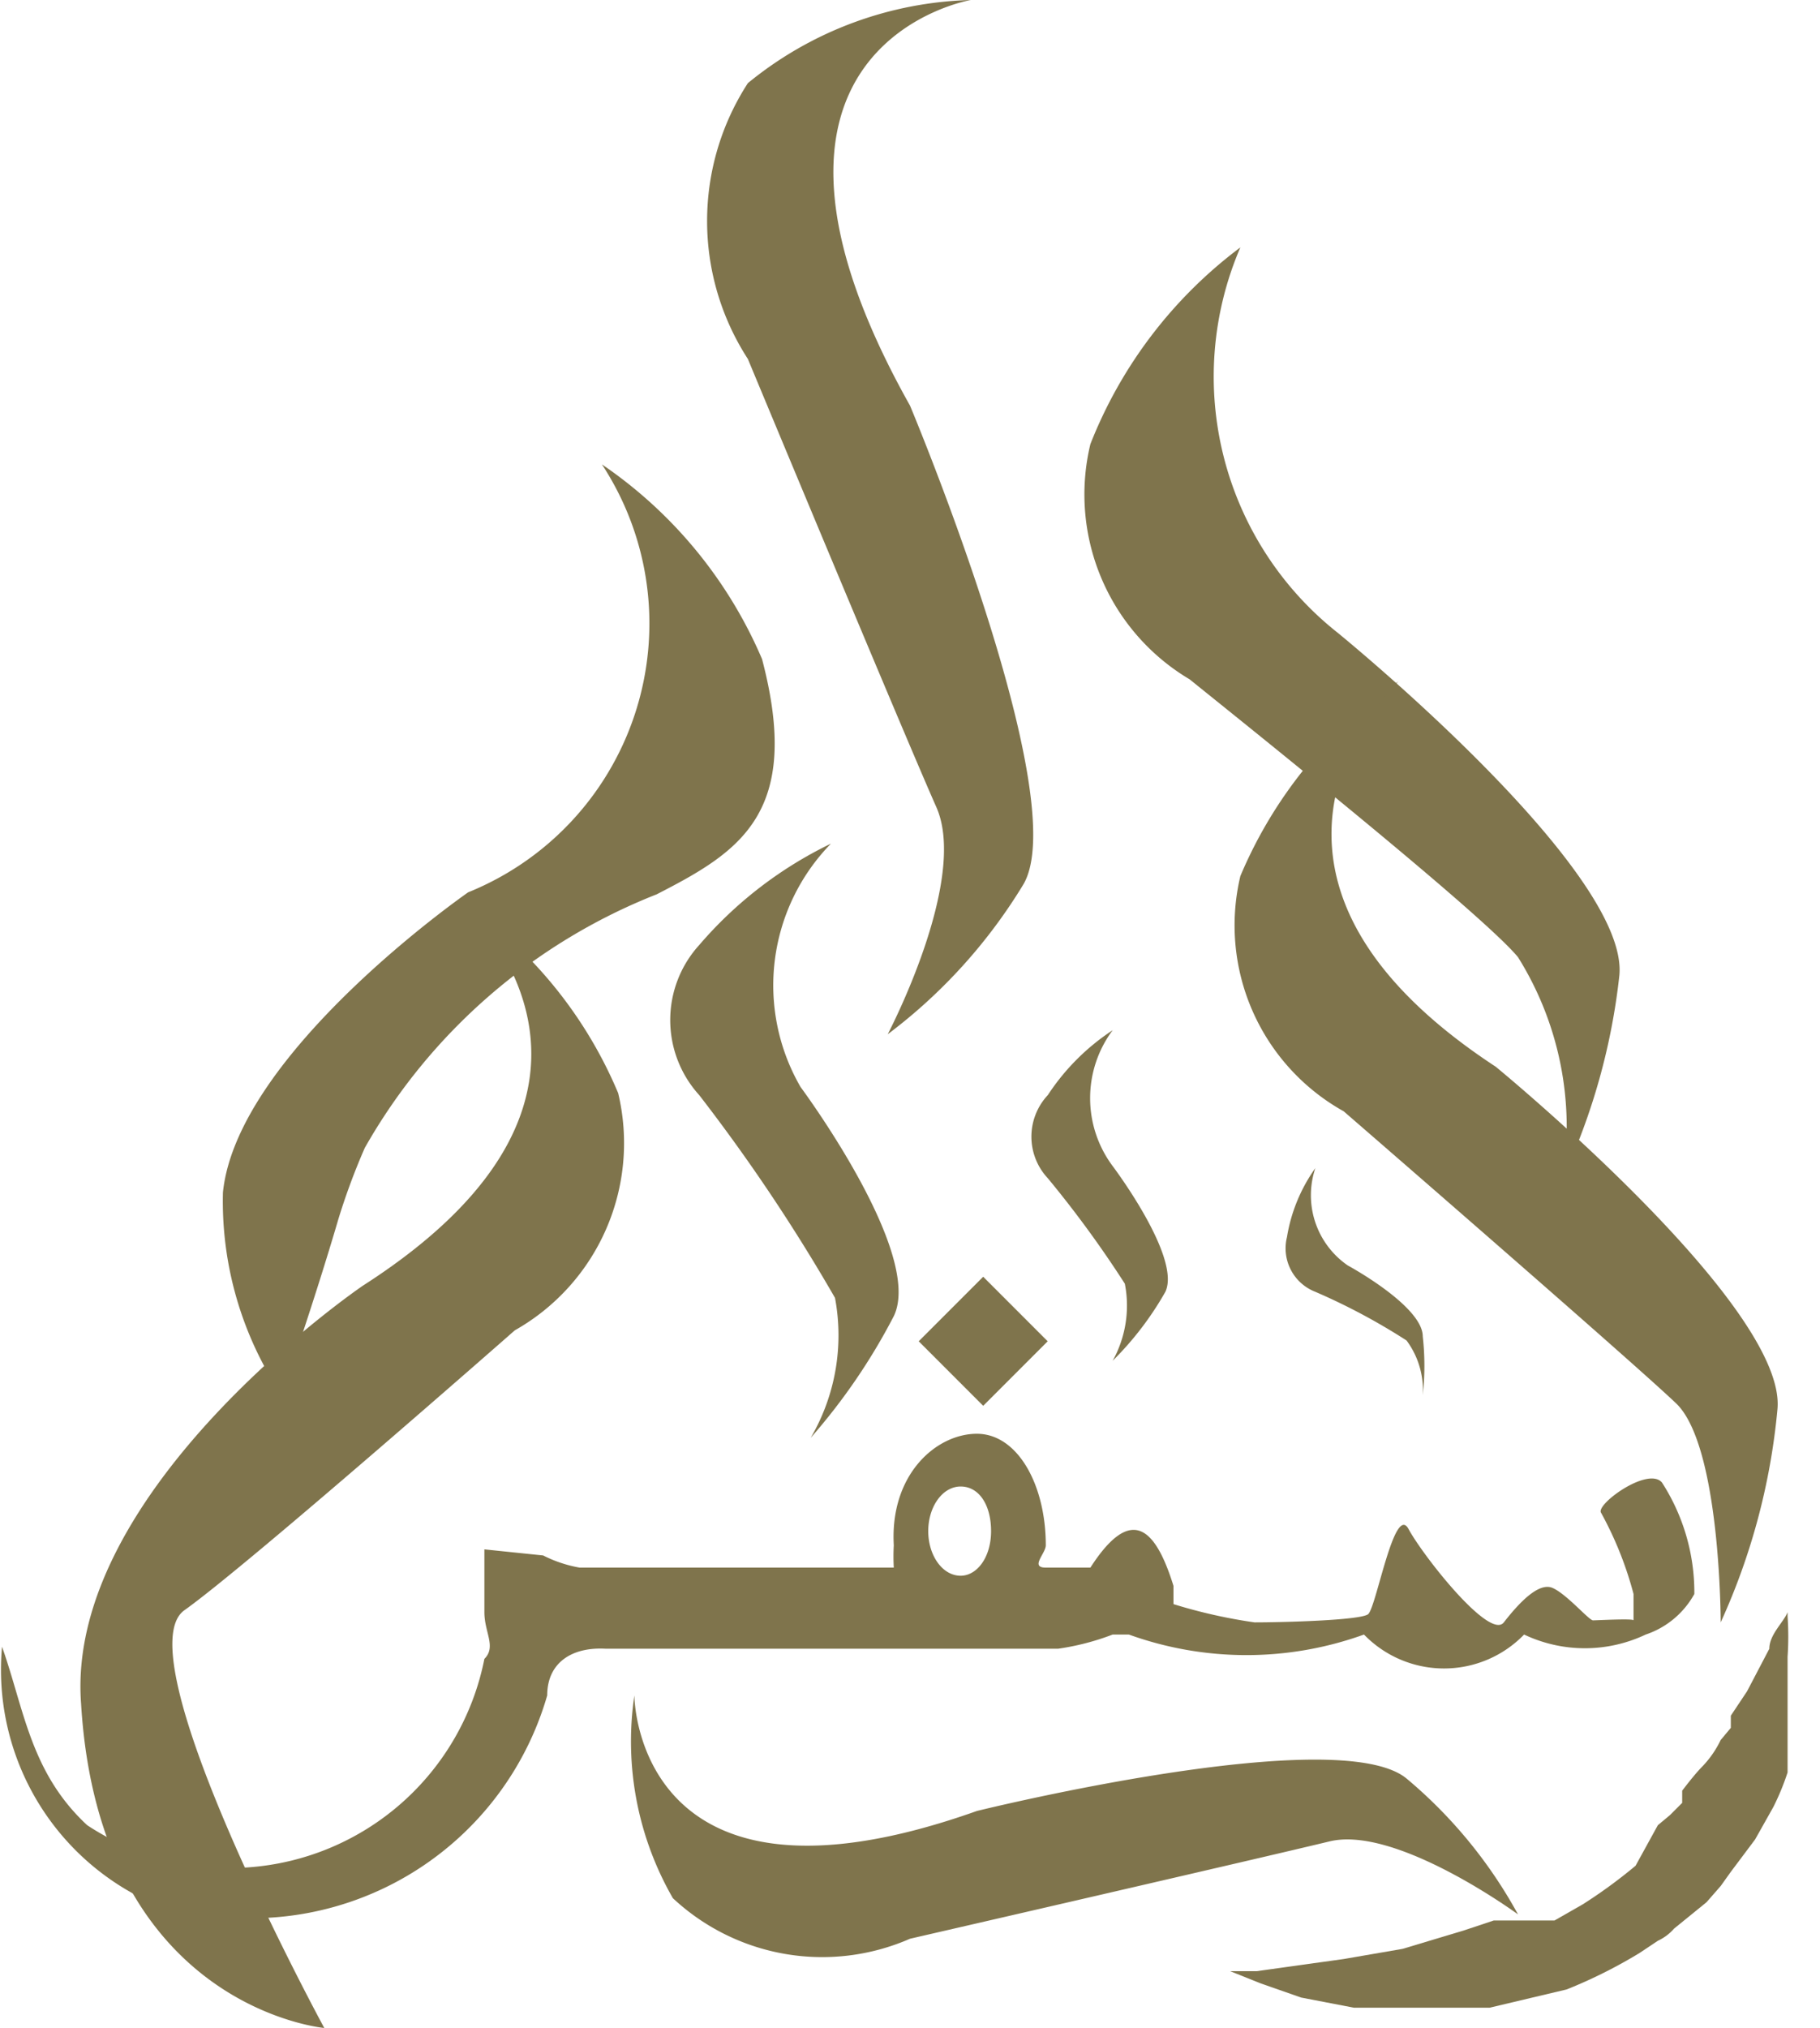 <svg xmlns="http://www.w3.org/2000/svg" id="Layer_1" data-name="Layer 1" viewBox="0 0 8.98 10"><defs><style>.cls-1{fill:#7f744c;}</style></defs><path class="cls-1" d="M3.48,2.29A1.43,1.43,0,0,1,2.82,4.4s-1.14.79-1.21,1.48a1.72,1.72,0,0,0,.29,1s.16-.46.28-.87a3.25,3.25,0,0,1,.13-.35A2.86,2.86,0,0,1,3.75,4.41c.41-.21.72-.4.52-1.16A2.21,2.21,0,0,0,3.48,2.29Z" transform="translate(-0.51 0)"></path><path class="cls-1" d="M2.78,4.44s1.05.92-.48,1.9c0,0-1.47,1-1.39,2.06C1,9.9,2.11,10,2.11,10s-1-1.84-.69-2.06S3.05,6.56,3.05,6.56a1.06,1.06,0,0,0,.51-1.17A2.15,2.15,0,0,0,2.78,4.44Z" transform="translate(-0.51 0)"></path><path class="cls-1" d="M6.63,1.22a1.61,1.61,0,0,0,.48,1.9S8.55,4.29,8.5,4.81a3.18,3.18,0,0,1-.28,1A1.58,1.58,0,0,0,8,4.72C7.82,4.5,6.54,3.48,6.38,3.35a.05.05,0,0,0,0,0,1.06,1.06,0,0,1-.49-1.16A2.23,2.23,0,0,1,6.63,1.22Z" transform="translate(-0.51 0)"></path><path class="cls-1" d="M4.61,4.16a1,1,0,0,0-.15,1.2s.61.82.46,1.13a3,3,0,0,1-.41.6,1,1,0,0,0,.12-.69,8.85,8.85,0,0,0-.67-1h0a.55.55,0,0,1,0-.74A2,2,0,0,1,4.61,4.16Z" transform="translate(-0.51 0)"></path><path class="cls-1" d="M7,5.76a.42.42,0,0,0,.16.48s.37.2.37.35a1.31,1.31,0,0,1,0,.29.41.41,0,0,0-.08-.27A3.09,3.09,0,0,0,7,6.37H7a.23.23,0,0,1-.14-.27A.81.81,0,0,1,7,5.76Z" transform="translate(-0.51 0)"></path><path class="cls-1" d="M6,5.08A.56.56,0,0,0,6,5.75s.34.45.26.62A1.56,1.56,0,0,1,6,6.71a.56.56,0,0,0,.06-.38,5.37,5.37,0,0,0-.38-.52h0a.3.3,0,0,1,0-.41A1.11,1.11,0,0,1,6,5.08Z" transform="translate(-0.51 0)"></path><path class="cls-1" d="M7.41,3.36s-1,.93.48,1.9c0,0,1.44,1.18,1.39,1.69A3.25,3.25,0,0,1,9,8s0-.87-.22-1.08S7.14,5.48,7.14,5.48a1.05,1.05,0,0,1-.51-1.16A2.21,2.21,0,0,1,7.41,3.36Z" transform="translate(-0.51 0)"></path><path class="cls-1" d="M5.3,0S4,.22,5,2c0,0,.81,1.93.56,2.36a2.63,2.63,0,0,1-.67.74s.4-.76.24-1.12S4.2,1.77,4.2,1.77a1.25,1.25,0,0,1,0-1.36A1.81,1.81,0,0,1,5.3,0Z" transform="translate(-0.51 0)"></path><path class="cls-1" d="M3.64,8.36s0,1.17,1.69.57c0,0,1.78-.44,2.12-.16A2.33,2.33,0,0,1,8,9.44S7.4,9,7.07,9.08,5,9.56,5,9.56a1.08,1.08,0,0,1-1.17-.2A1.55,1.55,0,0,1,3.64,8.36Z" transform="translate(-0.51 0)"></path><path class="cls-1" d="M6.58,9.72h0l.13,0,.43-.06.29-.05.3-.09.15-.05.08,0,.07,0,.08,0,.07,0,.14-.08a2.48,2.48,0,0,0,.26-.19L8.69,9l.06-.05.06-.06,0-.06s.06-.08.1-.12A.5.5,0,0,0,9,8.58l.05-.06,0-.06.08-.12.11-.21c0-.07.07-.13.09-.18l0-.11,0,0a.12.12,0,0,1,0,0s0,.07,0,.13a1.48,1.48,0,0,1,0,.2c0,.08,0,.17,0,.27s0,.09,0,.15l0,.07,0,.08a1.22,1.22,0,0,1-.07.17l-.09.16-.06.08s0,0-.06.08L9,9.3l-.07.08-.16.13a.24.24,0,0,1-.08.06l-.09.06a2.42,2.42,0,0,1-.36.18l-.38.09-.36,0-.31,0-.26-.05-.2-.07Z" transform="translate(-0.51 0)"></path><rect class="cls-1" x="5.14" y="6.39" width="0.45" height="0.45" transform="translate(-3.62 5.73) rotate(-45)"></rect><path class="cls-1" d="M8.71,7.31c-.07-.08-.33.11-.3.15a1.76,1.76,0,0,1,.16.4s0,.14,0,.13-.18,0-.2,0-.13-.13-.2-.16S8,7.91,7.93,8s-.4-.33-.47-.46-.16.39-.2.42S6.84,8,6.7,8a2.59,2.59,0,0,1-.4-.09V7.82c-.09-.29-.21-.4-.41-.09,0,0-.14,0-.22,0s0-.07,0-.11c0-.3-.14-.55-.34-.55s-.43.2-.41.55a1,1,0,0,0,0,.11H3.37a.64.64,0,0,1-.18-.06L2.9,7.64c0,.1,0,.21,0,.31s.06.17,0,.23A1.28,1.28,0,0,1,.94,9C.66,8.74.63,8.43.52,8.12a1.26,1.26,0,0,0,.69,1.24,1.52,1.52,0,0,0,2-1c0-.16.12-.24.29-.23.41,0,.82,0,1.23,0h1A1.24,1.24,0,0,0,6,8.06h.08a1.71,1.71,0,0,0,1.16,0,.55.55,0,0,0,.79,0,.7.7,0,0,0,.6,0,.43.43,0,0,0,.24-.2A1,1,0,0,0,8.71,7.31Zm-3.46.46c-.09,0-.16-.1-.16-.22s.07-.22.16-.22.15.09.15.22S5.33,7.77,5.25,7.77Z" transform="translate(-0.51 0)"></path></svg>